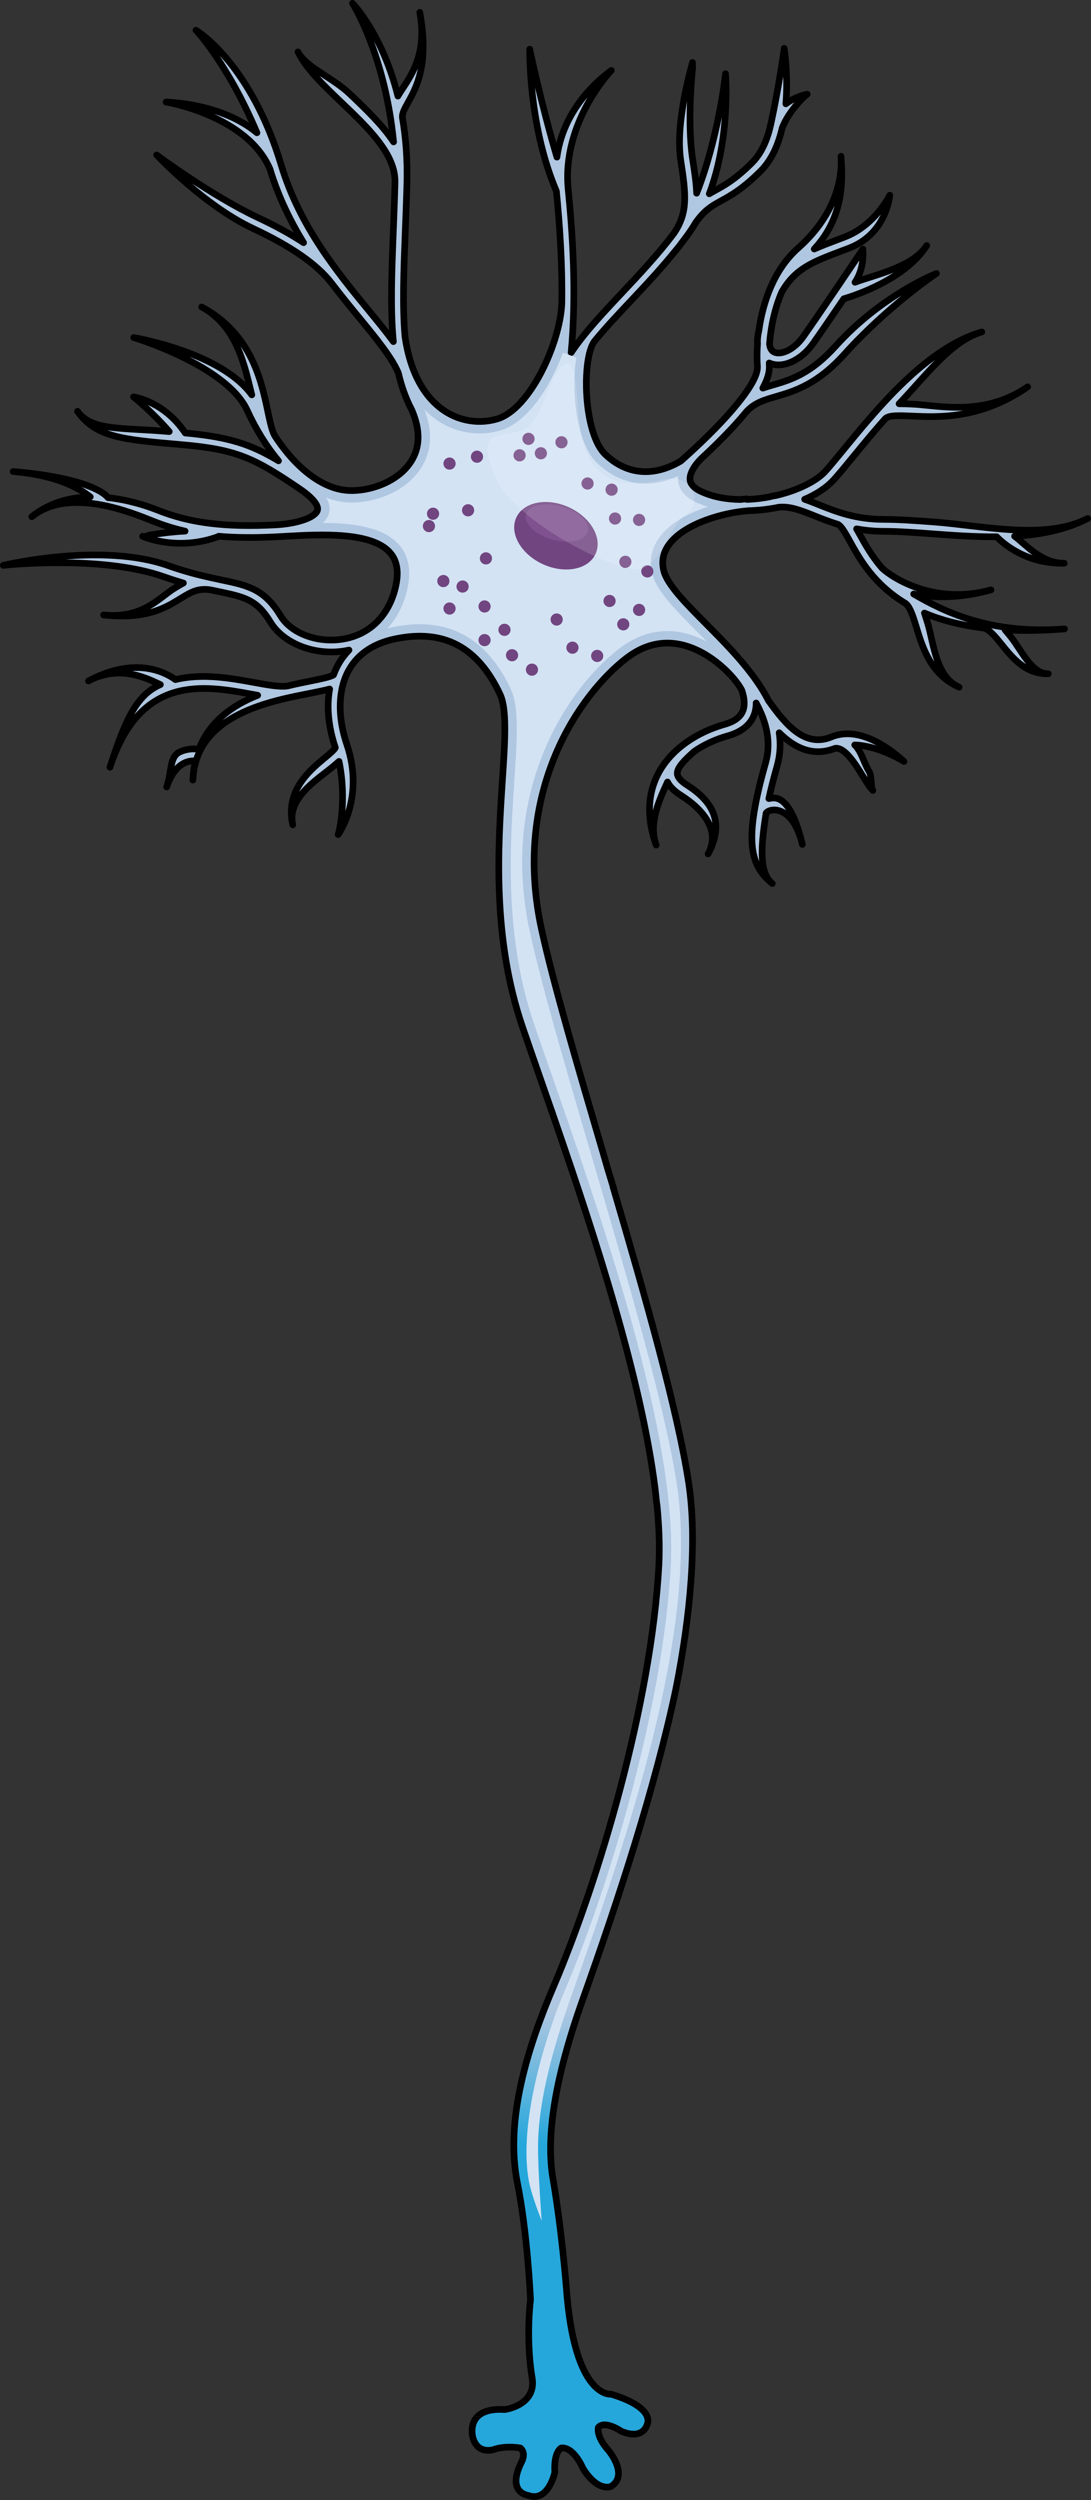<?xml version="1.0" encoding="utf-8"?>
<!-- Generator: Adobe Illustrator 16.0.0, SVG Export Plug-In . SVG Version: 6.00 Build 0)  -->
<!DOCTYPE svg PUBLIC "-//W3C//DTD SVG 1.1//EN" "http://www.w3.org/Graphics/SVG/1.1/DTD/svg11.dtd">
<svg version="1.1" id="Layer_4" xmlns="http://www.w3.org/2000/svg" xmlns:xlink="http://www.w3.org/1999/xlink" x="0px" y="0px"
	 width="163.983px" height="375.676px" viewBox="0 0 163.983 375.676" enable-background="new 0 0 163.983 375.676"
	 xml:space="preserve">
<rect x="0" y="0" width="163.983" height="375.676" fill="#333333" stroke="none"/>
<g>
	<path fill="#B0C7E1" d="M82.75,324.646c-0.444-5.926,1.152-13.853,4.849-24.227c9.408-26.399,19.169-56.346,15.905-77.655
		c-1.842-12.017-7.483-31.229-12.938-49.81c-3.799-12.939-7.388-25.16-9.167-33.301c-4.576-20.923,5.885-35.479,12.786-40.781
		c2.578-1.98,5.346-2.655,8.228-2.005c4.447,1.003,8.088,4.919,9.068,6.815c0.369,1.057,0.502,2.071,0.249,2.915
		c-0.32,1.06-1.242,1.793-2.82,2.241c-2.129,0.605-4.051,1.519-5.681,2.661c-0.001,0.001-0.003,0.003-0.006,0.004
		c-1.884,1.324-3.375,2.958-4.321,4.8c-0.851,1.656-1.275,3.444-1.275,5.348c0,1.687,0.334,3.467,1.002,5.329
		c-1.19-3.313,0.514-6.899,1.703-9.479c0.36,0.711,1.021,1.373,2.012,2.002c3.604,2.289,5.908,5.448,4.087,8.8
		c2.264-4.167,1.242-7.542-3.126-10.315c-0.954-0.606-1.458-1.185-1.5-1.717c-0.089-0.925,1.212-2.182,2.557-3.375
		c1.442-0.994,3.146-1.793,5.038-2.328c2.183-0.621,3.545-1.782,4.048-3.451c0.145-0.482,0.204-0.981,0.202-1.487
		c1.56,2.877,2.3,5.896,1.424,8.981c-3.374,11.871-2.31,15.424,1.002,18.147c-1.757-1.444-1.903-4.57-0.932-10.562
		c0.029-0.119,0.452-0.496,1.229-0.496c0.699-0.002,3.069,0.369,4.227,5.187c-1.488-6.202-3.284-7.01-4.334-6.981
		c-0.245,0.006-0.478,0.043-0.703,0.089c0.306-1.426,0.714-3.045,1.239-4.894c0.485-1.711,0.555-3.377,0.315-4.999
		c2.127,2.111,4.938,3.708,8.404,2.341c1.444-0.202,2.988,2.281,4.119,4.105c0.572,0.926,1.069,1.724,1.556,2.225
		c-0.351-0.36-0.098-2.112-0.595-2.914c-0.779-1.256-1.094-2.923-2.133-3.923c3.633,0.122,7.359,2.451,7.406,2.479
		c-0.275-0.174-5.843-5.782-10.907-3.684c-3.96,1.645-6.847-1.789-9.462-5.463c-1.393-2.733-3.468-5.303-5.666-7.691l-0.002-0.002
		c-1.237-1.342-2.51-2.626-3.724-3.848c-3.022-3.047-5.879-5.924-6.362-8.027c-0.33-1.436-0.059-2.713,0.827-3.911
		c2.393-3.24,8.387-4.788,11.83-5.038v-0.01c1.536-0.035,3.119-0.207,4.659-0.526c1.673-0.171,3.321,0.479,5.326,1.282
		c1.056,0.425,2.224,0.885,3.538,1.287c0.529,0.242,1.129,1.322,1.823,2.575c1.468,2.647,3.573,6.441,8.355,9.312
		c0.702,0.543,1.156,2.018,1.632,3.587c0.91,3.003,2.156,7.116,6.414,8.996c-3.504-1.547-3.797-6.552-4.696-9.517
		c-0.171-0.566-0.337-1.109-0.514-1.619c2.371,1.011,5.259,1.8,8.783,2.239v0.003c0.89,0.081,1.826,1.243,2.819,2.473
		c1.617,2.007,3.63,4.503,7.017,4.402c-2.495,0.074-4.11-3.658-5.62-5.53c-0.292-0.361-0.581-0.717-0.872-1.054
		c2.653,0.144,5.607,0.112,8.931-0.151c-11.171,0.886-18.213-2.651-22.673-5.24c3.035,0.605,6.992,0.664,11.619-0.626
		c-8.36,2.331-14.799-1.767-16.373-3.275c-1.51-1.731-2.478-3.472-3.251-4.868c-0.203-0.366-0.392-0.705-0.577-1.024
		c1.241,0.225,2.59,0.371,4.097,0.371c2.215,0,4.699,0.186,7.328,0.38c3.108,0.229,6.383,0.468,9.637,0.443
		c0.986,1.014,4.464,4.102,10.143,3.966c-3.399,0.081-5.956-2.988-7.456-4.052c3.878-0.232,7.652-0.956,10.987-2.666
		c-6.43,3.296-15.71,1.07-23.177,0.516c-2.664-0.196-5.18-0.382-7.461-0.382c-4.259,0-7.195-1.175-9.786-2.211
		c-0.728-0.291-1.428-0.57-2.118-0.807c1.764-0.747,3.322-1.752,4.474-3.038c0.808-0.903,1.754-2.058,2.849-3.394
		c1.405-1.717,3.021-3.688,4.794-5.676v0.002c0.518-0.558,2.143-0.484,4.024-0.398c4.116,0.185,10.335,0.466,17.374-4.392
		c-6.541,4.515-13.418,2.772-17.292,2.597c-0.74-0.032-1.411-0.06-2.028-0.057c3.87-4.032,7.832-9.474,12.428-10.789
		c-8.222,2.352-15.724,11.513-20.688,17.574c-1.083,1.32-2.016,2.461-2.798,3.336c-1.347,1.503-4.156,2.886-7.389,3.65
		c-0.327,0.044-0.657,0.11-0.995,0.205l0.003,0.006c-1.114,0.215-2.264,0.354-3.411,0.395l-0.007-0.086
		c-0.329,0.023-0.668,0.059-1.011,0.099c-2.141-0.026-4.229-0.407-6.004-1.267c-0.928-0.45-1.445-0.999-1.536-1.626
		c-0.181-1.265,1.197-2.825,1.745-3.324h0.001V68.84c1.616-1.501,3.102-2.961,4.383-4.328c0.876-0.937,1.645-1.812,2.32-2.638
		c1.216-1.34,2.65-1.759,4.466-2.291c2.748-0.803,6.167-1.803,10.292-6.38c6.511-7.226,13.731-12.075,13.81-12.106
		c-0.337,0.133-8.34,3.353-15.145,10.904c-3.784,4.199-6.8,5.08-9.462,5.858c-0.503,0.147-0.999,0.294-1.485,0.459
		c0.725-1.335,1.049-2.465,0.979-3.406c-0.008-0.116-0.012-0.248-0.018-0.372c0.004,0.002,0.011,0.007,0.017,0.009
		c1.948,0.891,4.774-0.369,6.574-2.928c1.189-1.687,2.963-4.281,4.621-6.723c1.687-0.498,9.215-2.948,12.461-8.001
		c-2.114,3.289-8.004,4.443-10.777,5.519c1.517-2.242,1.168-4.94,1.194-4.98c-0.061,0.091-6.162,9.166-8.967,13.153
		c-1.421,2.019-3.369,2.78-4.361,2.327c-0.413-0.19-0.651-0.623-0.714-1.236c0.177-2.34,0.703-5.161,1.835-7.791
		c2.007-3.534,4.642-4.536,8.979-6.173l1.152-0.437c5.549-2.124,6.09-7.709,6.11-7.946c-0.004,0.047-2.243,4.544-6.752,6.268
		l-1.146,0.436c-1.249,0.472-2.396,0.907-3.457,1.382c4.632-4.992,4.242-10.738,4.022-13.934c0.299,4.355-1.579,9.485-6.429,13.778
		c-3.695,3.273-5.329,8.197-5.915,12.391c-0.153,0.646-0.222,1.213-0.222,1.707c0,0.085,0.014,0.156,0.018,0.236
		c-0.092,1.301-0.089,2.485-0.018,3.447c0.17,2.145-3.548,6.886-9.568,12.47l-0.004-0.005c-0.042,0.038-0.135,0.125-0.256,0.246
		c-0.543,0.5-1.104,1.006-1.683,1.52c-4.112,2.435-8.148,2.078-11.364-1.008c-3.29-3.159-3.558-14.305-1.639-16.963
		c1.604-1.971,3.496-3.981,5.436-6.042c2.281-2.424,4.621-4.915,6.783-7.602v0.001c0.347-0.402,0.647-0.794,0.929-1.182
		c0.292-0.383,0.583-0.768,0.868-1.159c0.443-0.61,0.852-1.242,1.231-1.888c1.374-1.913,2.406-2.484,3.831-3.271
		c1.45-0.8,3.254-1.794,5.92-4.461c1.692-1.692,2.684-4.041,3.248-6.494c1.065-2.732,3.63-5.033,3.754-5.054
		c-0.104,0.018-1.695,0.296-3.208,1.447c0.362-4.271-0.205-8.046-0.25-8.333c0.013,0.086-0.876,6.231-2.018,11.412
		c-0.016,0.046-0.038,0.087-0.054,0.135l0.023,0.007c-0.493,2.16-1.343,4.188-2.766,5.611c-2.487,2.486-4.096,3.373-5.516,4.156
		c-0.317,0.175-0.624,0.345-0.926,0.525c3.175-8.457,2.476-17.561,2.436-18.039c0.008,0.115-1.062,9.665-4.339,17.953
		c-0.058-1.546-0.311-3.214-0.607-5.146c-0.869-5.651-0.004-13.685,0.005-13.767l-0.026-0.724
		c-0.037,0.339-2.661,8.876-1.755,14.764c0.8,5.204,1.084,7.817-1.07,10.954c-2.407,3.181-5.142,6.096-7.8,8.92
		c-1.975,2.1-3.903,4.148-5.553,6.182l-0.001-0.003c-0.005,0.007-0.011,0.017-0.016,0.024c-0.743,0.917-1.431,1.828-2.039,2.744
		c0.83-8.844,0.227-17.757-0.445-24.557c-0.987-10.056,6.409-17.766,6.482-17.841c-0.276,0.283-7.064,4.731-8.174,13.03
		c-2.396-8.139-4.089-16.119-4.086-16.218c0,0.038-0.001,0.157-0.001,0.343c0,2.006,0.2,12.063,4.006,20.993
		c0.476,4.854,0.913,10.776,0.813,16.956l-0.006-0.001c-0.26,5.784-4.731,15.826-9.753,17.28c-2.626,0.759-5.46,0.334-7.776-1.16
		c-2.227-1.439-5.082-4.564-6.037-11.275h-0.002c-0.389-4.571-0.187-9.817,0.046-15.77c0.091-2.335,0.186-4.748,0.25-7.275
		c0.093-3.639-0.184-6.896-0.677-9.787c-0.067-0.619,0.249-1.23,0.835-2.283c1.278-2.292,3.21-5.754,1.772-13.554
		c1.3,7.057-2.069,10.396-3.287,12.58C57.54,5.337,53.233,0.761,52.981,0.5c0.071,0.072,4.903,7.806,6.174,20.822
		c-1.662-2.521-4.133-4.881-6.558-7.194c-2.616-2.495-6.7-4.064-7.804-6.327c1.246,2.554,3.829,5.017,6.565,7.626
		c4.007,3.824,8.136,7.765,8.01,11.998v0.014c-0.064,2.514-0.158,4.922-0.249,7.248c-0.245,6.294-0.461,11.815,0.007,16.645
		c-1.082-1.483-2.378-3.063-3.771-4.758c-4.601-5.6-10.325-12.566-13.085-21.764C37.733,9.687,29.791,4.748,29.455,4.544
		c0.065,0.04,4.822,5.119,9.167,15.406c-1.738-1.443-3.937-2.592-6.55-3.396c-3.738-1.151-6.973-1.211-7.109-1.214
		c0.123,0.001,12.202,2.067,15.611,10.054c1.242,4.114,3.038,7.777,5.057,11.072c-1.913-1.268-4.183-2.516-6.832-3.758
		c-6.939-3.252-15.183-9.348-15.25-9.421c0.291,0.31,7.234,7.646,14.489,11.048c5.722,2.682,9.566,5.348,11.751,8.148h0.001
		c1.423,1.869,2.846,3.608,4.179,5.229c2.637,3.209,4.911,5.985,5.908,8.331c0.458,1.975,1.106,3.813,1.998,5.519
		c1.337,3.047,1.29,5.691-0.146,7.868c-1.993,3.022-6.21,4.438-9.346,4.272c-3.824-0.201-7.842-3.257-11.088-8.231l0.004-0.002
		c-0.426-0.735-0.714-2.1-1.049-3.676c-0.98-4.638-2.463-11.647-9.936-15.668c5.428,2.92,6.49,9.129,7.535,13.208
		c-4.591-6.308-17.174-8.514-17.75-8.61c0.143,0.024,13.997,4.263,17.055,10.936c1.347,2.936,2.952,5.49,4.708,7.585
		c-4.179-2.511-7.463-3.582-14.017-4.181c-3.169-4.729-7.583-5.394-7.774-5.42c0.035,0.005,2.786,2.23,5.368,5.209
		c-7.084-0.625-11.677-0.063-13.791-3.049c2.761,3.902,6.719,4.244,15.387,4.99l0.23,0.021c8.286,0.716,10.938,1.983,17.833,6.678
		c1.844,1.256,2.825,2.447,2.619,3.173c-0.308,1.094-3.034,2.04-6.343,2.205c0,0-0.004,0-0.005,0
		c-7.528,0.379-12.787-0.272-17.581-2.181c-1.638-0.654-4.413-1.582-7.553-1.911c-0.843-1.101-4.576-3.115-14.253-3.922
		c6.436,0.534,9.907,2.466,11.587,3.808c-2.762,0.059-5.627,0.731-8.146,2.514c5.695-3.798,14.528-0.082,17.7,1.178
		c1.51,0.603,3.06,1.083,4.697,1.454c-3.285,0.142-6.343,0.792-6.376,0.778c0.212,0.094,5.285,2.296,11.423,0.021l-0.011-0.031
		c2.562,0.223,5.383,0.249,8.603,0.087c0.455-0.022,0.938-0.05,1.44-0.08c5.213-0.294,13.089-0.74,15.813,2.552
		c1.041,1.257,1.267,2.988,0.69,5.295c-1.058,4.237-3.979,7.016-8.014,7.623c-3.76,0.567-7.631-0.909-9.207-3.513
		c-2.45-4.048-4.904-4.563-8.972-5.415c-0.162-0.034-0.332-0.071-0.499-0.106c-0.211-0.053-0.412-0.097-0.611-0.134
		c-1.864-0.4-4.097-0.936-6.848-1.909c-9.863-3.489-24.147-0.17-24.75-0.028c0.143-0.034,14.79-1.591,24.15,1.722
		c1.046,0.37,2.009,0.674,2.915,0.937c-0.476,0.247-0.935,0.53-1.4,0.814c-2.15,1.325-4.78,4.61-10.59,3.981
		c6.42,0.694,9.254-1.05,11.531-2.451c1.71-1.053,2.857-1.748,5.111-1.2c0.211,0.045,0.422,0.089,0.622,0.131
		c3.953,0.83,5.758,1.209,7.804,4.588c1.935,3.197,6.565,5.031,11.011,4.36c0.272-0.041,0.539-0.093,0.801-0.149
		c-0.593,0.615-1.113,1.295-1.542,2.043c-0.305,0.533-0.562,1.097-0.78,1.683c-0.405,0.308-2.158,0.66-3.578,0.944
		c-0.993,0.198-2.13,0.429-3.335,0.723c-1.182,0.18-2.994-0.154-5.092-0.538c-3.432-0.627-7.691-1.405-11.764-0.419
		c-1.367-1.011-5.951-3.613-13.062,0.206c4.792-2.573,9.023-0.273,10.805,0.544c-3.696,1.594-5.358,5.587-7.581,12.416
		c4.571-14.039,14.227-12.271,21.278-10.979c0.317,0.059,0.625,0.112,0.931,0.169c-3.683,1.463-7.22,3.865-8.838,8.119
		c-0.706-0.107-1.74-0.117-2.836,0.377c-1.632,0.732-1.183,2.9-2.01,5.282c0.653-1.882,1.568-3.103,2.719-3.632
		c0.601-0.276,1.168-0.315,1.6-0.284c-0.133,0.581-0.222,1.202-0.289,1.843c1.144-9.12,12.16-10.928,17.829-12.064
		c1.061-0.214,1.933-0.389,2.641-0.58c-0.151,0.836-0.229,1.706-0.229,2.609c0,1.955,0.36,4.05,1.08,6.203
		c-0.125,0.317-0.981,1.028-1.615,1.554c-1.937,1.607-5.006,4.154-5.006,8.135c0,0.603,0.071,1.239,0.226,1.908
		c-0.93-4.012,3.771-6.872,5.926-8.659c0.369-0.307,0.717-0.595,1.025-0.877c1.213,5.862-0.009,10.819-0.137,10.997
		c0.163-0.226,3.98-5.677,1.318-13.519c-1.449-4.266-1.327-8.373,0.332-11.268c1.379-2.405,3.737-3.967,7.004-4.635
		c7.237-1.485,12.37,1.247,15.691,8.357c1.052,2.253,0.74,6.988,0.344,12.986c-0.656,9.953-1.555,23.587,3.036,37.026
		c0.86,2.521,1.816,5.265,2.833,8.179c7.445,21.353,18.692,53.646,17.647,72.74c-1.131,20.629-8.979,47.194-15.792,63.148
		c-3.446,8.068-6.773,17.859-6.144,26.227H82.75z"/>
	<path fill="#B0C7E1" d="M5.42,77.178c-0.217,0.145-0.431,0.297-0.638,0.464C4.99,77.474,5.207,77.329,5.42,77.178z"/>
	<path fill="#B0C7E1" d="M29.08,116.177c-0.042,0.336-0.075,0.68-0.089,1.035C29.005,116.854,29.044,116.517,29.08,116.177z"/>
	<path fill="#B0C7E1" d="M116.746,375.321c0.15,0.121,0.305,0.239,0.47,0.354C117.05,375.56,116.901,375.439,116.746,375.321z"/>
	
		<linearGradient id="SVGID_1_" gradientUnits="userSpaceOnUse" x1="-263.229" y1="-231.91" x2="-189.93" y2="-231.91" gradientTransform="matrix(0 1 -1 0 -147.738 565.065)">
		<stop  offset="0" style="stop-color:#26A7DB;stop-opacity:0"/>
		<stop  offset="0.274" style="stop-color:#26A7DB"/>
	</linearGradient>
	<path fill="url(#SVGID_1_)" d="M83.392,371.486c-0.192-3.078,0.963-3.655,0.963-3.655c1.924-0.192,3.271,3.079,3.271,3.079
		c2.308,3.655,4.232,2.693,4.232,2.693c2.694-1.731-0.385-5.388-0.385-5.388c-1.925-2.116-1.54-3.463-1.54-3.463
		c0.963-1.154,3.464,0.577,3.464,0.577c3.27,1.347,3.848-0.962,3.848-0.962s1.541-2.501-5.387-4.617c0,0-5.519,0.765-6.733-15.97
		c0,0-0.688-8.757-2.009-16.386c-1.028-5.939,0.097-14.23,3.993-25.56h-5.272c-3.289,8.415-5.748,17.875-4.059,26.244
		c1.518,7.52,1.959,17.433,1.959,17.433c-0.722,6.633,0.229,11.674,0.229,11.674c0.77,4.233-4.077,4.872-4.077,4.872
		c-6.156-0.385-4.81,4.233-4.81,4.233c0.769,2.694,3.271,1.732,3.271,1.732c1.731-0.578,3.847-0.193,3.847-0.193
		c0.962,0.77,0.192,2.116,0.192,2.116c-2.309,4.618,0.963,5.003,0.963,5.003C82.432,376.104,83.392,371.486,83.392,371.486z"/>
	<path fill="none" stroke="#000000" stroke-linecap="round" stroke-linejoin="round" stroke-miterlimit="10" d="M82.915,166.924
		l0.825,2.415c5.762,16.693,12.644,37.832,14.729,54.376l0.237,2.23"/>
	<path fill="none" stroke="#000000" stroke-linecap="round" stroke-linejoin="round" stroke-miterlimit="10" d="M101.631,253.589
		c-3.133,14.932-8.739,31.975-14.032,46.83c-4.298,12.063-5.554,20.791-4.484,26.977c1.321,7.629,2.009,16.386,2.009,16.386
		c1.215,16.734,6.733,15.97,6.733,15.97c6.928,2.116,5.387,4.617,5.387,4.617s-0.578,2.309-3.848,0.962c0,0-2.501-1.731-3.464-0.577
		c0,0-0.385,1.347,1.54,3.463c0,0,3.079,3.656,0.385,5.388c0,0-1.925,0.962-4.232-2.693c0,0-1.347-3.271-3.271-3.079
		c0,0-1.155,0.577-0.963,3.655c0,0-0.96,4.618-4.04,3.464c0,0-3.271-0.385-0.963-5.003c0,0,0.77-1.347-0.192-2.116
		c0,0-2.115-0.385-3.847,0.193c0,0-2.502,0.962-3.271-1.732c0,0-1.346-4.618,4.81-4.233c0,0,4.847-0.639,4.077-4.872
		c0,0-0.951-5.041-0.229-11.674c0,0-0.441-9.913-1.959-17.433c-1.922-9.523,1.526-20.459,5.457-29.661
		c6.813-15.954,14.661-42.52,15.792-63.148c0.153-2.806,0.042-5.896-0.285-9.195"/>
	<path fill="none" stroke="#000000" stroke-linecap="round" stroke-linejoin="round" stroke-miterlimit="10" d="M92.154,178.372
		c4.926,16.821,9.687,33.54,11.35,44.392c1.34,8.747,0.251,20.012-1.873,30.825"/>
	<path fill="none" stroke="#000000" stroke-linecap="round" stroke-linejoin="round" stroke-miterlimit="10" d="M82.888,166.869
		c-0.517-1.488-1.021-2.938-1.51-4.339c-1.017-2.914-1.973-5.658-2.833-8.179c-4.591-13.439-3.692-27.073-3.036-37.026
		c0.396-5.998,0.708-10.733-0.344-12.986c-3.322-7.11-8.454-9.843-15.691-8.357c-3.268,0.668-5.625,2.229-7.004,4.635
		c-1.658,2.895-1.781,7.002-0.332,11.268c2.662,7.842-1.155,13.293-1.318,13.519l0,0l0,0c0.128-0.178,1.351-5.135,0.137-10.997
		c-0.309,0.282-0.657,0.57-1.025,0.877c-2.155,1.787-6.856,4.647-5.926,8.659l0,0c-0.155-0.669-0.226-1.306-0.226-1.908
		c0-3.98,3.069-6.527,5.006-8.135c0.634-0.525,1.49-1.236,1.615-1.554c-0.72-2.153-1.08-4.248-1.08-6.203
		c0-0.903,0.077-1.773,0.229-2.609c-0.708,0.191-1.58,0.366-2.641,0.58c-5.878,1.178-17.509,3.075-17.918,13.1l0,0
		c0.042-1.033,0.174-1.988,0.378-2.878c-0.431-0.031-0.999,0.008-1.6,0.284c-1.151,0.529-2.066,1.75-2.719,3.632l0,0
		c0.827-2.382,0.378-4.55,2.01-5.282c1.097-0.494,2.13-0.484,2.836-0.377c1.619-4.254,5.156-6.656,8.838-8.119
		c-0.306-0.057-0.614-0.11-0.931-0.169c-7.052-1.291-16.708-3.06-21.278,10.979l0,0c2.223-6.829,3.885-10.822,7.581-12.416
		c-1.782-0.817-6.014-3.117-10.805-0.544l0,0c7.111-3.819,11.695-1.217,13.062-0.206c4.073-0.986,8.332-0.208,11.764,0.419
		c2.098,0.384,3.91,0.718,5.092,0.538c1.205-0.294,2.342-0.524,3.335-0.723c1.42-0.284,3.172-0.637,3.578-0.944
		c0.218-0.586,0.475-1.149,0.78-1.683c0.43-0.748,0.949-1.428,1.542-2.043c-0.263,0.057-0.529,0.108-0.801,0.149
		c-4.446,0.671-9.076-1.163-11.011-4.36c-2.046-3.379-3.851-3.758-7.804-4.588c-0.2-0.042-0.411-0.086-0.622-0.131
		c-2.254-0.548-3.401,0.147-5.111,1.2c-2.277,1.401-5.111,3.146-11.531,2.451l0,0c5.81,0.629,8.439-2.656,10.59-3.981
		c0.465-0.284,0.924-0.567,1.4-0.814c-0.906-0.263-1.869-0.566-2.915-0.937c-9.36-3.313-24.007-1.756-24.15-1.722l0,0
		c0.603-0.142,14.886-3.461,24.75,0.028c2.751,0.974,4.984,1.509,6.848,1.909c0.199,0.037,0.4,0.081,0.611,0.134
		c0.167,0.035,0.337,0.072,0.499,0.106c4.067,0.853,6.521,1.367,8.972,5.415c1.575,2.604,5.446,4.08,9.207,3.513
		c4.035-0.607,6.956-3.386,8.014-7.623c0.577-2.307,0.351-4.038-0.69-5.295c-2.723-3.292-10.6-2.846-15.813-2.552
		c-0.503,0.03-0.986,0.058-1.44,0.08c-3.22,0.162-6.041,0.136-8.603-0.087l0.011,0.031c-6.138,2.275-11.21,0.073-11.423-0.021l0,0
		c0.033,0.014,3.091-0.637,6.376-0.778c-1.638-0.371-3.187-0.852-4.697-1.454c-3.293-1.309-12.688-5.266-18.338-0.714l0,0
		c2.665-2.146,5.787-2.914,8.784-2.978c-1.68-1.342-5.151-3.273-11.587-3.808l0,0c9.677,0.807,13.41,2.821,14.253,3.922
		c3.14,0.329,5.915,1.257,7.553,1.911c4.794,1.908,10.053,2.56,17.581,2.181c0.001,0,0.005,0,0.005,0
		c3.31-0.165,6.036-1.111,6.343-2.205c0.207-0.726-0.774-1.917-2.619-3.173c-6.894-4.694-9.547-5.962-17.833-6.678l-0.23-0.021
		c-8.668-0.746-12.625-1.088-15.387-4.99l0,0c2.114,2.986,6.707,2.424,13.791,3.049c-2.582-2.979-5.333-5.204-5.368-5.209l0,0
		c0.191,0.026,4.604,0.69,7.774,5.42c6.554,0.599,9.838,1.67,14.017,4.181c-1.756-2.095-3.361-4.649-4.708-7.585
		c-3.058-6.673-16.912-10.911-17.055-10.936l0,0c0.575,0.097,13.158,2.303,17.75,8.61c-1.044-4.079-2.107-10.288-7.535-13.208l0,0
		c7.472,4.021,8.955,11.03,9.936,15.668c0.335,1.576,0.623,2.94,1.049,3.676l-0.004,0.002c3.246,4.975,7.264,8.03,11.088,8.231
		c3.136,0.165,7.353-1.25,9.346-4.272c1.437-2.177,1.484-4.821,0.146-7.868c-0.892-1.706-1.54-3.544-1.998-5.519
		c-0.997-2.346-3.271-5.122-5.908-8.331c-1.333-1.621-2.756-3.36-4.179-5.229h-0.001c-2.185-2.801-6.029-5.467-11.751-8.148
		c-7.254-3.401-14.198-10.738-14.489-11.048l0,0c0.068,0.073,8.312,6.169,15.25,9.421c2.649,1.242,4.919,2.49,6.832,3.758
		c-2.019-3.295-3.814-6.958-5.057-11.072c-3.409-7.986-15.489-10.053-15.611-10.054l0,0c0.136,0.003,3.371,0.063,7.109,1.214
		c2.613,0.805,4.812,1.953,6.55,3.396C34.277,9.663,29.52,4.584,29.455,4.544l0,0c0.336,0.204,8.279,5.143,12.815,20.266
		c2.76,9.197,8.484,16.164,13.085,21.764c1.393,1.694,2.689,3.274,3.771,4.758c-0.468-4.829-0.251-10.351-0.007-16.645
		c0.091-2.326,0.185-4.734,0.249-7.248v-0.014c0.126-4.233-4.002-8.174-8.01-11.998c-2.736-2.609-5.319-5.072-6.565-7.626l0,0
		c1.104,2.263,5.188,3.832,7.804,6.327c2.425,2.313,4.896,4.674,6.558,7.194C57.884,8.306,53.052,0.572,52.981,0.5l0,0
		c0.251,0.261,4.558,4.837,6.826,13.939c1.217-2.184,4.587-5.523,3.287-12.58l0,0c1.438,7.8-0.494,11.262-1.772,13.554
		c-0.586,1.053-0.902,1.664-0.835,2.283c0.494,2.892,0.77,6.148,0.677,9.787c-0.064,2.527-0.159,4.94-0.25,7.275
		c-0.233,5.952-0.436,11.198-0.046,15.77h0.002c0.955,6.711,3.811,9.836,6.037,11.275c2.315,1.494,5.149,1.919,7.776,1.16
		c5.022-1.454,9.494-11.496,9.753-17.28l0.006,0.001c0.099-6.18-0.338-12.103-0.813-16.956c-3.807-8.931-4.006-18.987-4.006-20.993
		c0-0.186,0.001-0.305,0.001-0.343l0,0c-0.003,0.099,1.69,8.079,4.086,16.218c1.11-8.299,7.898-12.747,8.174-13.03l0,0
		c-0.074,0.075-7.47,7.785-6.482,17.841c0.672,6.8,1.275,15.713,0.445,24.557c0.608-0.916,1.296-1.827,2.039-2.744
		c0.005-0.008,0.011-0.018,0.016-0.024l0.001,0.003c1.65-2.033,3.578-4.082,5.553-6.182c2.658-2.824,5.394-5.739,7.8-8.92
		c2.155-3.137,1.87-5.75,1.07-10.954c-0.906-5.888,1.718-14.425,1.755-14.764l0.026,0.724c-0.01,0.082-0.875,8.115-0.005,13.767
		c0.296,1.932,0.549,3.6,0.607,5.146c3.277-8.288,4.347-17.838,4.339-17.953l0,0c0.04,0.479,0.739,9.582-2.436,18.039
		c0.302-0.181,0.609-0.351,0.926-0.525c1.42-0.783,3.029-1.67,5.516-4.156c1.423-1.423,2.273-3.451,2.766-5.611l-0.023-0.007
		c0.016-0.048,0.038-0.089,0.054-0.135c1.141-5.181,2.031-11.326,2.018-11.412l0,0c0.045,0.287,0.612,4.062,0.25,8.333
		c1.513-1.151,3.103-1.43,3.208-1.447l0,0c-0.124,0.021-2.689,2.321-3.754,5.054c-0.563,2.453-1.555,4.802-3.248,6.494
		c-2.666,2.667-4.47,3.661-5.92,4.461c-1.424,0.786-2.457,1.357-3.831,3.271c-0.38,0.646-0.788,1.277-1.231,1.888
		c-0.284,0.392-0.575,0.776-0.868,1.159c-0.282,0.388-0.583,0.779-0.929,1.182V37.66c-2.162,2.687-4.501,5.178-6.783,7.602
		c-1.94,2.061-3.832,4.071-5.436,6.042c-1.918,2.658-1.65,13.804,1.639,16.963c3.216,3.086,7.252,3.442,11.364,1.008
		c0.579-0.514,1.14-1.02,1.683-1.52c0.121-0.121,0.213-0.208,0.256-0.246l0.004,0.005c6.021-5.584,9.738-10.325,9.568-12.47
		c-0.072-0.962-0.075-2.146,0.018-3.447c-0.004-0.08-0.018-0.151-0.018-0.236c0-0.494,0.068-1.062,0.222-1.707
		c0.586-4.193,2.22-9.117,5.915-12.391c4.85-4.293,6.728-9.423,6.429-13.778l0,0c0.219,3.195,0.609,8.941-4.022,13.934
		c1.061-0.475,2.208-0.91,3.457-1.382l1.146-0.436c4.509-1.724,6.749-6.221,6.752-6.268l0,0c-0.02,0.237-0.562,5.822-6.11,7.946
		l-1.152,0.437c-4.338,1.637-6.973,2.639-8.979,6.173c-1.132,2.63-1.658,5.451-1.835,7.791c0.063,0.613,0.301,1.046,0.714,1.236
		c0.992,0.453,2.94-0.309,4.361-2.327c2.805-3.987,8.906-13.063,8.967-13.153l0,0c-0.026,0.04,0.323,2.738-1.194,4.98
		c2.772-1.075,8.663-2.229,10.777-5.519l0,0c-3.246,5.053-10.774,7.503-12.461,8.001c-1.658,2.441-3.432,5.036-4.621,6.723
		c-1.8,2.559-4.626,3.818-6.574,2.928c-0.005-0.002-0.012-0.007-0.017-0.009c0.006,0.124,0.01,0.256,0.018,0.372
		c0.07,0.941-0.254,2.071-0.979,3.406c0.487-0.165,0.982-0.312,1.485-0.459c2.662-0.778,5.678-1.659,9.462-5.858
		c6.805-7.552,14.807-10.771,15.145-10.904l0,0c-0.079,0.031-7.299,4.881-13.81,12.106c-4.126,4.577-7.544,5.577-10.292,6.38
		c-1.816,0.532-3.25,0.951-4.466,2.291c-0.676,0.826-1.444,1.701-2.32,2.638c-1.282,1.367-2.767,2.827-4.383,4.328v0.002h-0.001
		c-0.548,0.499-1.926,2.06-1.745,3.324c0.091,0.627,0.608,1.176,1.536,1.626c1.775,0.859,3.864,1.24,6.004,1.267
		c0.343-0.04,0.682-0.075,1.011-0.099l0.007,0.086c1.147-0.041,2.296-0.18,3.411-0.395l-0.003-0.006
		c0.337-0.095,0.668-0.161,0.995-0.205c3.233-0.765,6.042-2.147,7.389-3.65c0.782-0.875,1.715-2.016,2.798-3.336
		c4.964-6.062,12.466-15.223,20.688-17.574l0,0c-4.596,1.315-8.558,6.757-12.428,10.789c0.618-0.003,1.288,0.024,2.028,0.057
		c3.874,0.176,10.752,1.918,17.292-2.597l0,0c-7.039,4.857-13.258,4.576-17.374,4.392c-1.881-0.086-3.506-0.159-4.024,0.398v-0.002
		c-1.772,1.988-3.389,3.959-4.794,5.676c-1.095,1.336-2.041,2.49-2.849,3.394c-1.152,1.286-2.709,2.291-4.474,3.038
		c0.689,0.236,1.39,0.516,2.118,0.807c2.591,1.036,5.527,2.211,9.786,2.211c2.281,0,4.798,0.186,7.461,0.382
		c7.467,0.555,16.747,2.78,23.177-0.516l0,0c-3.335,1.71-7.109,2.434-10.987,2.666c1.5,1.063,4.057,4.133,7.456,4.052l0,0
		c-5.678,0.136-9.156-2.952-10.143-3.966c-3.254,0.024-6.528-0.214-9.637-0.443c-2.629-0.194-5.113-0.38-7.328-0.38
		c-1.507,0-2.856-0.146-4.097-0.371c0.185,0.319,0.374,0.658,0.577,1.024c0.774,1.396,1.741,3.137,3.251,4.868
		c1.574,1.509,8.012,5.606,16.373,3.275l0,0c-4.626,1.29-8.583,1.231-11.619,0.626c4.459,2.589,11.502,6.126,22.673,5.24l0,0
		c-3.323,0.264-6.278,0.295-8.931,0.151c0.291,0.337,0.58,0.692,0.872,1.054c1.51,1.872,3.125,5.604,5.62,5.53l0,0
		c-3.386,0.101-5.399-2.396-7.017-4.402c-0.993-1.229-1.929-2.392-2.819-2.473v-0.003c-3.524-0.439-6.412-1.229-8.783-2.239
		c0.177,0.51,0.343,1.053,0.514,1.619c0.899,2.965,1.192,7.97,4.696,9.517l0,0c-4.258-1.88-5.504-5.993-6.414-8.996
		c-0.476-1.569-0.931-3.044-1.632-3.587c-4.782-2.87-6.887-6.664-8.355-9.312c-0.694-1.253-1.294-2.333-1.823-2.575
		c-1.314-0.402-2.482-0.862-3.538-1.287c-2.005-0.803-3.652-1.453-5.326-1.282c-1.54,0.319-3.124,0.491-4.659,0.526v0.01
		c-3.443,0.25-9.437,1.798-11.83,5.038c-0.885,1.198-1.156,2.476-0.827,3.911c0.483,2.104,3.339,4.98,6.362,8.027
		c1.214,1.222,2.487,2.506,3.724,3.848l0,0l0.002,0.002c2.198,2.389,4.273,4.958,5.666,7.691c2.616,3.674,5.502,7.107,9.462,5.463
		c5.064-2.099,10.632,3.51,10.907,3.684l0,0c-0.046-0.028-3.772-2.357-7.406-2.479c1.039,1,1.354,2.667,2.133,3.923
		c0.497,0.802,0.244,2.554,0.595,2.914l0,0c-0.487-0.501-0.984-1.299-1.556-2.225c-1.131-1.824-2.675-4.308-4.119-4.105
		c-3.466,1.367-6.277-0.229-8.404-2.341c0.239,1.622,0.17,3.288-0.315,4.999c-0.525,1.849-0.934,3.468-1.239,4.894
		c0.226-0.046,0.458-0.083,0.703-0.089c1.05-0.028,2.846,0.779,4.334,6.981l0,0c-1.158-4.817-3.527-5.188-4.227-5.187
		c-0.776,0-1.2,0.377-1.229,0.496l0,0c-0.971,5.991-0.825,9.117,0.932,10.562l0,0c-3.313-2.724-4.376-6.276-1.002-18.147
		c0.876-3.086,0.136-6.104-1.424-8.981c0.002,0.506-0.057,1.005-0.202,1.487c-0.503,1.669-1.865,2.83-4.048,3.451
		c-1.891,0.535-3.596,1.334-5.038,2.328c-1.345,1.193-2.646,2.45-2.557,3.375c0.042,0.532,0.546,1.11,1.5,1.717
		c4.368,2.773,5.39,6.148,3.126,10.315l0,0c1.82-3.352-0.484-6.511-4.087-8.8c-0.991-0.629-1.652-1.291-2.012-2.002
		c-1.189,2.58-2.894,6.167-1.703,9.479l0,0c-0.668-1.862-1.002-3.643-1.002-5.329c0-1.903,0.424-3.691,1.275-5.348
		c0.946-1.842,2.438-3.476,4.321-4.8c0.003-0.001,0.004-0.003,0.006-0.004l0,0c1.629-1.143,3.552-2.056,5.681-2.661
		c1.578-0.448,2.5-1.182,2.82-2.241c0.253-0.844,0.12-1.858-0.249-2.915c-0.979-1.896-4.621-5.813-9.068-6.815
		c-2.881-0.65-5.649,0.024-8.228,2.005c-6.9,5.303-17.361,19.858-12.786,40.781c1.779,8.141,5.368,20.361,9.167,33.301
		c0.271,0.923,0.532,1.847,0.804,2.771l0.878,2.887"/>
	<path fill="#D3E3F4" d="M48.517,78.581c0.439-0.396,0.769-0.869,0.926-1.432c0.063-0.215,0.094-0.449,0.094-0.688
		c0-0.559-0.173-1.123-0.521-1.696c1.091,0.426,2.188,0.674,3.271,0.73c3.534,0.187,8.464-1.323,10.938-5.076
		c0.936-1.419,1.411-3.013,1.411-4.735c0-1.3-0.273-2.676-0.816-4.105c0.717,0.732,1.439,1.297,2.111,1.732
		c2.753,1.779,6.125,2.28,9.25,1.377c4.029-1.168,7.503-6.417,9.435-11.682l2.015,0.715c-0.244,1.436-0.298,2.907-0.298,3.937
		c0,4.179,0.89,9.503,3.39,11.903c3.45,3.313,7.84,3.991,12.217,1.949c-0.017,0.139-0.026,0.28-0.026,0.422
		c0,0.164,0.012,0.327,0.036,0.49c0.124,0.863,0.664,2.08,2.528,2.983c0.602,0.293,1.239,0.54,1.912,0.746
		c-2.77,0.896-5.617,2.349-7.257,4.57c-0.872,1.18-1.314,2.469-1.314,3.835c0,0.502,0.062,1.021,0.181,1.544
		c0.599,2.603,3.491,5.516,6.84,8.89c0.455,0.46,0.932,0.939,1.42,1.439c-1.086-0.581-2.248-1.045-3.453-1.315
		c-3.427-0.774-6.696,0.012-9.717,2.333c-6.739,5.177-14.608,16.691-14.608,32.098c0,3.434,0.391,6.964,1.163,10.491
		c1.794,8.207,5.391,20.455,9.199,33.423c5.438,18.528,11.062,37.68,12.885,49.574c0.413,2.697,0.623,5.648,0.623,8.776
		c0,20.175-8.488,45.683-16.443,68.007c-3.391,9.516-5.042,16.99-5.04,22.852c0,3.799,0.549,11.04,0.549,11.04
		s-1.492-3.73-1.906-5.887c-1.651-8.596,2.417-21.773,5.374-28.697c6.874-16.096,14.792-42.91,15.935-63.755
		c0.046-0.857,0.069-1.758,0.069-2.679c0-19.652-10.721-50.404-17.814-70.752c-1.015-2.911-1.97-5.65-2.83-8.167
		c-2.34-6.854-3.479-14.572-3.479-23.598c0-4.623,0.285-8.931,0.535-12.732c0.201-3.051,0.375-5.682,0.375-7.939
		c0-2.788-0.273-4.615-0.884-5.923c-3.673-7.862-9.622-11.012-17.68-9.357c-0.296,0.06-0.587,0.128-0.874,0.202
		c1.355-1.465,2.348-3.341,2.903-5.557c0.241-0.967,0.363-1.874,0.363-2.7c0-1.64-0.475-3.044-1.411-4.178
		C57.782,79.198,53.127,78.583,48.517,78.581z"/>
	
		<ellipse transform="matrix(-0.416 0.909 -0.909 -0.416 191.474 38.076)" fill="#714580" cx="83.514" cy="80.501" rx="4.704" ry="6.555"/>
	<g>
		<circle fill="#714580" cx="67.567" cy="69.657" r="0.916"/>
		<circle fill="#714580" cx="71.695" cy="68.625" r="0.917"/>
		<circle fill="#714580" cx="78.096" cy="68.418" r="0.917"/>
		<circle fill="#714580" cx="79.438" cy="65.942" r="0.916"/>
		<circle fill="#714580" cx="81.295" cy="68.109" r="0.917"/>
		<circle fill="#714580" cx="84.393" cy="66.458" r="0.917"/>
		<circle fill="#714580" cx="88.314" cy="72.651" r="0.916"/>
		<circle fill="#714580" cx="91.927" cy="73.58" r="0.916"/>
		<circle fill="#714580" cx="92.444" cy="77.915" r="0.916"/>
		<circle fill="#714580" cx="96.056" cy="78.122" r="0.916"/>
		<circle fill="#714580" cx="97.295" cy="85.864" r="0.916"/>
		<circle fill="#714580" cx="93.993" cy="84.418" r="0.916"/>
		<circle fill="#714580" cx="96.056" cy="91.644" r="0.917"/>
		<circle fill="#714580" cx="93.682" cy="93.813" r="0.916"/>
		<circle fill="#714580" cx="91.619" cy="90.301" r="0.915"/>
		<circle fill="#714580" cx="89.76" cy="98.559" r="0.917"/>
		<circle fill="#714580" cx="86.044" cy="97.321" r="0.917"/>
		<circle fill="#714580" cx="83.67" cy="93.089" r="0.916"/>
		<circle fill="#714580" cx="79.954" cy="100.625" r="0.916"/>
		<circle fill="#714580" cx="76.961" cy="98.457" r="0.917"/>
		<circle fill="#714580" cx="75.825" cy="94.638" r="0.917"/>
		<circle fill="#714580" cx="72.832" cy="96.186" r="0.917"/>
		<circle fill="#714580" cx="72.832" cy="91.128" r="0.917"/>
		<circle fill="#714580" cx="69.528" cy="88.134" r="0.917"/>
		<circle fill="#714580" cx="67.567" cy="91.437" r="0.917"/>
		<path fill="#714580" d="M66.638,88.227c-0.506,0-0.916-0.413-0.916-0.916c0-0.507,0.409-0.917,0.916-0.917
			c0.507,0,0.917,0.41,0.917,0.917C67.555,87.813,67.145,88.227,66.638,88.227z"/>
		<circle fill="#714580" cx="73.038" cy="83.902" r="0.916"/>
		<circle fill="#714580" cx="64.471" cy="79.051" r="0.917"/>
		<circle fill="#714580" cx="65.089" cy="77.192" r="0.917"/>
		<circle fill="#714580" cx="70.354" cy="76.677" r="0.917"/>
	</g>
	
		<ellipse transform="matrix(-0.268 0.964 -0.964 -0.268 181.879 18.897)" fill="#7F528F" cx="83.76" cy="78.554" rx="2.582" ry="4.822"/>
	<path opacity="0.15" fill="#FFFFFF" d="M87.555,66.242c-1.143-4.382-0.344-12.739-2.754-11.478
		c-2.411,1.263-3.099,9.297-6.886,10.1c-3.787,0.804-6.313,0.115-3.443,6.885c2.869,6.772,19.166,14.922,22.15,13.66
		c2.984-1.263,4.247-6.771,6.658-8.264c2.409-1.493,0.688-5.969-3.215-5.166C96.164,72.784,89.621,74.16,87.555,66.242z"/>
</g>
</svg>
